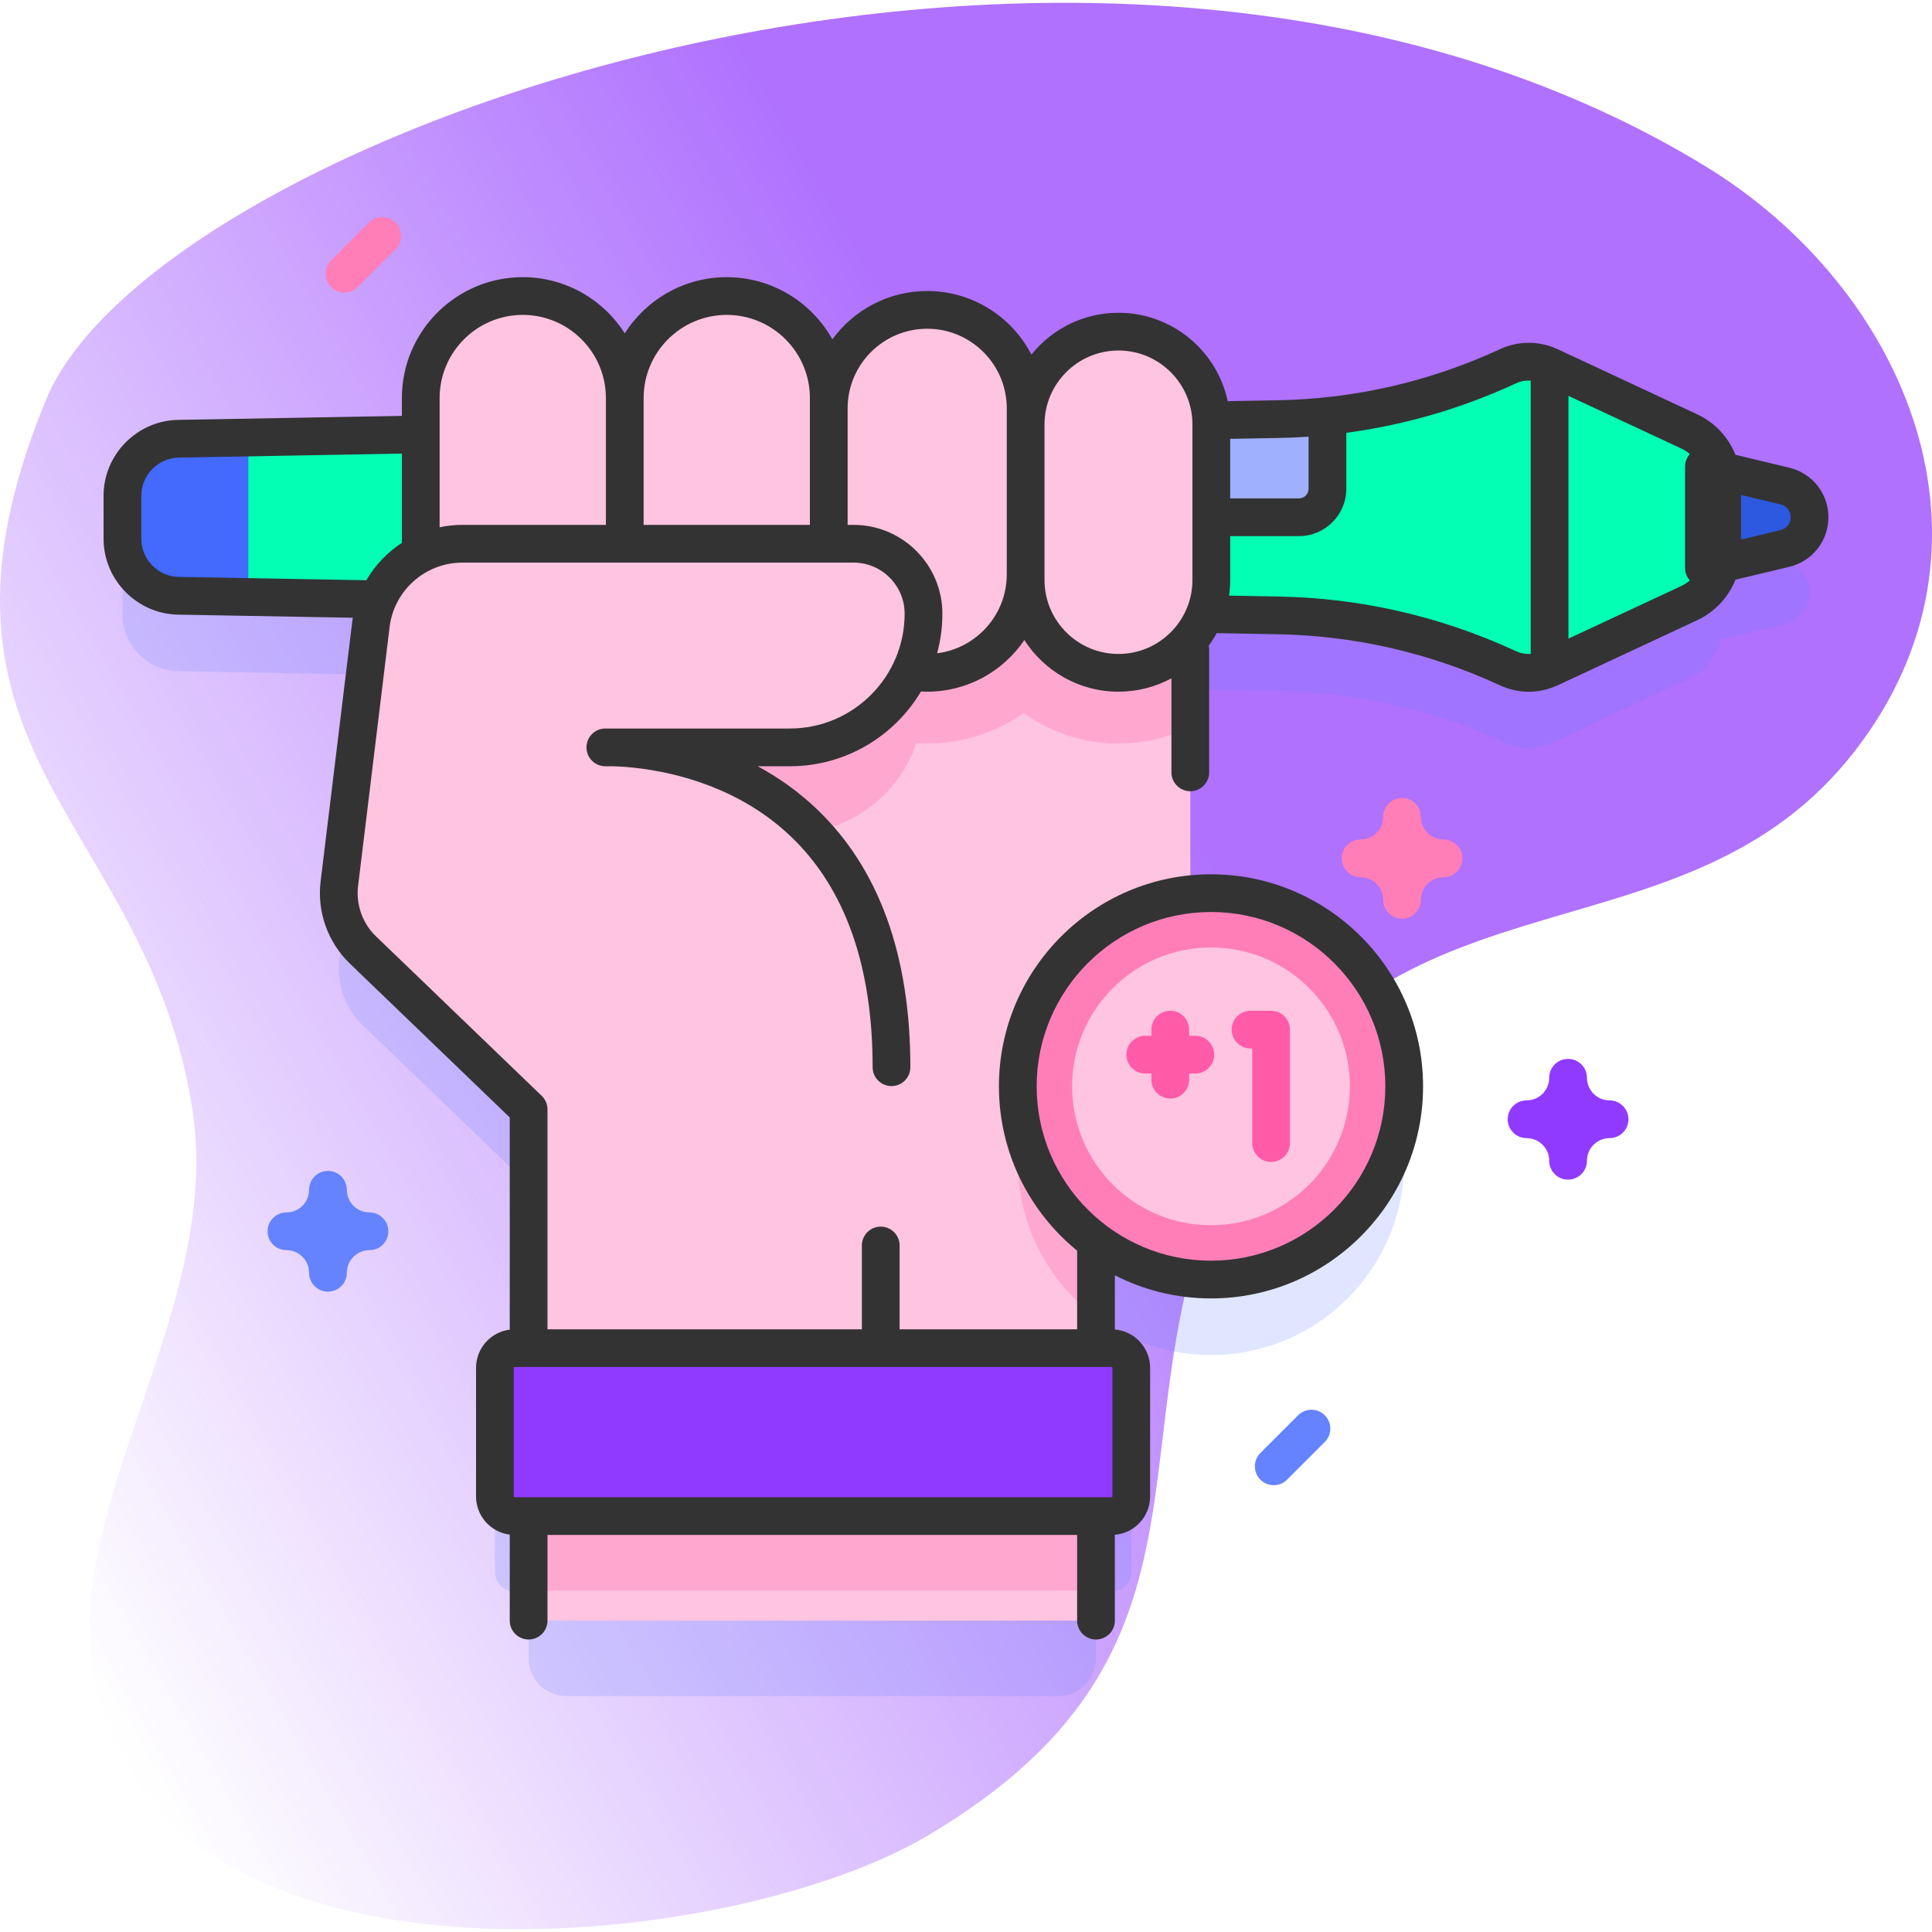 <?xml version="1.0" encoding="UTF-8"?> <svg xmlns="http://www.w3.org/2000/svg" width="512" height="512" viewBox="0 0 512 512" fill="none"> <g clip-path="url(#clip0)"> <path d="M451.798 43.963C291.242 -53.906 41.288 35.352 12.204 105.912C-26.704 200.306 38.782 216.44 50.947 293.786C60.708 355.847 -0.235 415.281 34.553 470.068C72.436 529.731 198.018 514.749 245.751 486.515C333.127 434.832 289.06 374.503 330.435 299.216C369.842 227.509 446.679 256.591 491.396 199.226C533.896 144.705 505.706 76.824 451.798 43.963Z" fill="url(#paint0_linear)"></path> <path opacity="0.2" d="M320.927 359.094C349.205 359.094 372.128 336.17 372.128 307.893C372.128 279.615 349.205 256.692 320.927 256.692C292.649 256.692 269.726 279.615 269.726 307.893C269.726 336.17 292.649 359.094 320.927 359.094Z" fill="#6583FE"></path> <path opacity="0.2" d="M472.774 148.747L456.031 144.737C455.028 140.219 451.982 136.339 447.678 134.331L410.653 117.059C407.208 115.452 403.218 115.4 399.769 116.999C380.652 125.864 359.833 130.695 338.615 131.073L47.271 136.27C39.04 136.417 32.445 143.131 32.445 151.363V162.791C32.445 171.023 39.04 177.737 47.271 177.884L100.121 178.827C99.207 180.938 98.57 183.205 98.279 185.591L89.926 254.209C89.136 260.702 91.443 267.189 96.155 271.724L140.086 314.007H140.09V377.283H136.357C133.483 377.283 131.152 379.613 131.152 382.488V416.574C131.152 419.448 133.482 421.779 136.357 421.779H140.09V439.478C140.09 445.001 144.567 449.478 150.09 449.478H280.442C285.965 449.478 290.442 445.001 290.442 439.478V421.779H294.585C297.459 421.779 299.79 419.449 299.79 416.574V382.489C299.79 379.615 297.46 377.284 294.585 377.284H290.442V324.42L308.71 305.194C313.03 300.656 315.445 294.629 315.445 288.352V182.667L338.614 183.08C359.831 183.458 380.651 188.289 399.768 197.154C403.217 198.753 407.206 198.701 410.652 197.094L447.677 179.822C451.981 177.814 455.027 173.934 456.03 169.416L473.029 165.344C477.282 164.325 480.141 160.211 479.447 155.738C478.913 152.278 476.18 149.562 472.774 148.747Z" fill="#6583FE"></path> <path d="M473.031 128.808L451.553 123.664V150.489L473.031 145.345C476.856 144.429 479.553 141.01 479.553 137.077C479.553 133.144 476.856 129.724 473.031 128.808Z" fill="#2D58E0"></path> <path d="M338.617 163.08L47.273 157.883C39.042 157.736 32.447 151.022 32.447 142.79V131.362C32.447 123.13 39.042 116.416 47.273 116.269L338.617 111.072C359.785 110.694 380.557 105.885 399.638 97.059C403.136 95.441 407.162 95.428 410.655 97.057L447.68 114.329C452.996 116.809 456.393 122.143 456.393 128.009V146.141C456.393 152.007 452.995 157.341 447.68 159.821L410.655 177.093C407.163 178.722 403.136 178.709 399.639 177.091C380.557 168.267 359.785 163.457 338.617 163.08Z" fill="#02FFB3"></path> <path d="M351.784 110.252C347.422 110.72 343.029 110.992 338.621 111.067L273.365 112.229V129.528C273.365 133.696 276.744 137.076 280.913 137.076H344.237C348.405 137.076 351.785 133.697 351.785 129.528V110.252H351.784Z" fill="#9FB0FE"></path> <path d="M236.634 161.261L47.273 157.883C39.042 157.736 32.447 151.022 32.447 142.79V131.362C32.447 123.13 39.042 116.416 47.273 116.269L236.634 112.891V161.261Z" fill="#02FFB3"></path> <path d="M65.807 158.214L47.273 157.883C39.042 157.736 32.447 151.022 32.447 142.79V131.362C32.447 123.13 39.042 116.416 47.273 116.269L65.807 115.938V158.214Z" fill="#4369FD"></path> <path d="M315.45 136.94V268.35C315.45 274.63 313.03 280.66 308.71 285.19L290.44 304.42V429.48H140.09V136.94H315.45Z" fill="#FFC4DF"></path> <path d="M315.45 256.98V268.35C315.45 274.63 313.03 280.66 308.71 285.19L290.44 304.42V349.03C277.87 339.7 269.73 324.75 269.73 307.89C269.73 281.47 289.75 259.71 315.45 256.98Z" fill="#FFA8CF"></path> <path d="M244.738 185.535C244.738 205.105 228.874 220.958 209.315 220.958H140.093V166.996H226.199C231.32 166.996 235.952 169.067 239.315 172.419C242.666 175.782 244.738 180.414 244.738 185.535Z" fill="#FFA8CF"></path> <path d="M315.448 136.945V192.635C309.702 195.456 303.238 197.038 296.409 197.038C287.051 197.038 278.391 194.05 271.302 188.992C264.036 194.061 255.22 197.038 245.716 197.038C221.004 197.038 200.894 176.938 200.894 152.216V136.946H315.448V136.945Z" fill="#FFA8CF"></path> <path d="M140.093 377.056H290.445V421.556H140.093V377.056Z" fill="#FFA8CF"></path> <path d="M138.536 178.305C123.607 178.305 111.505 166.203 111.505 151.274V105.483C111.505 90.554 123.607 78.452 138.536 78.452C153.465 78.452 165.567 90.554 165.567 105.483V151.274C165.567 166.202 153.465 178.305 138.536 178.305Z" fill="#FFC4DF"></path> <path d="M192.599 178.305C177.67 178.305 165.568 166.203 165.568 151.274V105.483C165.568 90.554 177.67 78.452 192.599 78.452C207.528 78.452 219.63 90.554 219.63 105.483V151.274C219.63 166.202 207.527 178.305 192.599 178.305Z" fill="#FFC4DF"></path> <path d="M245.717 178.305C231.309 178.305 219.63 166.625 219.63 152.218V108.208C219.63 93.8 231.31 82.121 245.717 82.121C260.125 82.121 271.804 93.801 271.804 108.208V152.218C271.805 166.625 260.125 178.305 245.717 178.305Z" fill="#FFC4DF"></path> <path d="M296.408 178.305C282.82 178.305 271.805 167.29 271.805 153.702V112.492C271.805 98.904 282.82 87.889 296.408 87.889C309.996 87.889 321.011 98.904 321.011 112.492V153.702C321.011 167.289 309.996 178.305 296.408 178.305Z" fill="#FFC4DF"></path> <path d="M236.255 282.824C236.255 194.808 160.42 198.068 160.42 198.068H209.311C228.877 198.068 244.739 182.206 244.739 162.64C244.739 152.399 236.437 144.096 226.195 144.096H122.551C110.191 144.096 99.775 153.321 98.281 165.591L89.928 234.209C89.138 240.702 91.445 247.188 96.157 251.724L140.089 294.008L236.255 282.824Z" fill="#FFC4DF"></path> <path d="M294.588 401.778H136.36C133.486 401.778 131.155 399.448 131.155 396.573V362.488C131.155 359.614 133.485 357.283 136.36 357.283H294.587C297.461 357.283 299.792 359.613 299.792 362.488V396.573C299.792 399.448 297.462 401.778 294.588 401.778Z" fill="#913AFF"></path> <path d="M415.556 312.615C412.794 312.615 410.556 310.376 410.556 307.615C410.556 304.306 407.865 301.615 404.556 301.615C401.794 301.615 399.556 299.376 399.556 296.615C399.556 293.854 401.794 291.615 404.556 291.615C407.865 291.615 410.556 288.924 410.556 285.615C410.556 282.854 412.794 280.615 415.556 280.615C418.318 280.615 420.556 282.854 420.556 285.615C420.556 288.924 423.247 291.615 426.556 291.615C429.318 291.615 431.556 293.854 431.556 296.615C431.556 299.376 429.318 301.615 426.556 301.615C423.247 301.615 420.556 304.306 420.556 307.615C420.556 310.376 418.317 312.615 415.556 312.615Z" fill="#913AFF"></path> <path d="M86.911 342.304C84.15 342.304 81.911 340.065 81.911 337.304C81.911 333.995 79.22 331.304 75.911 331.304C73.15 331.304 70.911 329.065 70.911 326.304C70.911 323.543 73.15 321.304 75.911 321.304C79.22 321.304 81.911 318.613 81.911 315.304C81.911 312.543 84.15 310.304 86.911 310.304C89.672 310.304 91.911 312.543 91.911 315.304C91.911 318.613 94.602 321.304 97.911 321.304C100.672 321.304 102.911 323.543 102.911 326.304C102.911 329.065 100.672 331.304 97.911 331.304C94.602 331.304 91.911 333.995 91.911 337.304C91.911 340.065 89.672 342.304 86.911 342.304Z" fill="#6583FE"></path> <path d="M371.553 243.471C368.791 243.471 366.553 241.232 366.553 238.471C366.553 235.162 363.862 232.471 360.553 232.471C357.791 232.471 355.553 230.232 355.553 227.471C355.553 224.71 357.791 222.471 360.553 222.471C363.862 222.471 366.553 219.78 366.553 216.471C366.553 213.71 368.791 211.471 371.553 211.471C374.315 211.471 376.553 213.71 376.553 216.471C376.553 219.78 379.244 222.471 382.553 222.471C385.315 222.471 387.553 224.71 387.553 227.471C387.553 230.232 385.315 232.471 382.553 232.471C379.244 232.471 376.553 235.162 376.553 238.471C376.553 241.232 374.314 243.471 371.553 243.471Z" fill="#FF7EB8"></path> <path d="M91.294 77.523C90.014 77.523 88.735 77.035 87.758 76.059C85.805 74.106 85.805 70.94 87.758 68.988L97.758 58.988C99.711 57.036 102.876 57.036 104.829 58.988C106.782 60.941 106.782 64.107 104.829 66.059L94.829 76.059C93.853 77.035 92.574 77.523 91.294 77.523Z" fill="#FF7EB8"></path> <path d="M337.553 393.591C336.274 393.591 334.993 393.103 334.018 392.127C332.065 390.174 332.065 387.008 334.018 385.056L344.018 375.056C345.969 373.104 349.137 373.104 351.088 375.056C353.041 377.009 353.041 380.175 351.088 382.127L341.088 392.127C340.112 393.103 338.832 393.591 337.553 393.591Z" fill="#6583FE"></path> <path d="M320.927 339.094C349.205 339.094 372.128 316.17 372.128 287.893C372.128 259.615 349.205 236.692 320.927 236.692C292.649 236.692 269.726 259.615 269.726 287.893C269.726 316.17 292.649 339.094 320.927 339.094Z" fill="#FF7EB8"></path> <path d="M320.927 324.698C341.254 324.698 357.732 308.22 357.732 287.893C357.732 267.566 341.254 251.088 320.927 251.088C300.6 251.088 284.122 267.566 284.122 287.893C284.122 308.22 300.6 324.698 320.927 324.698Z" fill="#FFC4DF"></path> <path d="M474.196 123.946L459.923 120.528C458.048 115.88 454.476 111.984 449.792 109.8L412.768 92.528C412.732 92.511 412.695 92.501 412.66 92.485C412.61 92.463 412.559 92.444 412.508 92.424C407.746 90.292 402.31 90.317 397.538 92.523C378.889 101.15 359.034 105.71 338.527 106.075L325.356 106.31C322.504 92.945 310.61 82.889 296.407 82.889C287.089 82.889 278.769 87.22 273.339 93.971C268.165 83.974 257.73 77.121 245.717 77.121C235.4 77.121 226.247 82.177 220.589 89.936C215.111 80.114 204.62 73.454 192.598 73.454C181.243 73.454 171.256 79.398 165.567 88.333C159.877 79.398 149.891 73.454 138.536 73.454C120.874 73.454 106.505 87.823 106.505 105.485V110.214L47.183 111.272C36.3 111.466 27.447 120.48 27.447 131.364V142.792C27.447 153.676 36.301 162.689 47.183 162.884L93.503 163.71C93.433 164.133 93.369 164.559 93.317 164.988L84.964 233.606C83.989 241.614 86.877 249.734 92.689 255.328L135.088 296.137V352.373C130.06 353.002 126.155 357.294 126.155 362.49V396.575C126.155 401.771 130.06 406.063 135.088 406.692V429.483C135.088 432.244 137.327 434.483 140.088 434.483C142.849 434.483 145.088 432.244 145.088 429.483V406.78H285.45V429.483C285.45 432.244 287.688 434.483 290.45 434.483C293.212 434.483 295.45 432.244 295.45 429.483V406.737C300.674 406.297 304.792 401.912 304.792 396.576V362.491C304.792 357.155 300.674 352.77 295.45 352.33V337.965C303.104 341.876 311.759 344.097 320.928 344.097C351.917 344.097 377.128 318.886 377.128 287.896C377.128 256.906 351.917 231.695 320.928 231.695C289.939 231.695 264.727 256.906 264.727 287.896C264.727 305.442 272.814 321.13 285.451 331.445V352.286H238.403V330.07C238.403 327.309 236.164 325.07 233.403 325.07C230.642 325.07 228.403 327.309 228.403 330.07V352.283H145.09V294.008C145.09 292.649 144.537 291.348 143.557 290.405L99.625 248.121C96.064 244.694 94.295 239.719 94.892 234.812L103.245 166.193C104.432 156.445 112.732 149.094 122.552 149.094H226.196C233.664 149.094 239.74 155.17 239.74 162.638C239.74 179.416 226.09 193.066 209.312 193.066C209.312 193.066 160.419 193.062 160.207 193.07C157.49 193.187 155.365 195.454 155.423 198.173C155.482 200.892 157.702 203.066 160.422 203.066H162.35C168.827 203.216 192.214 204.967 209.734 221.815C224.015 235.547 231.256 256.073 231.256 282.823C231.256 285.584 233.495 287.823 236.256 287.823C239.017 287.823 241.256 285.584 241.256 282.823C241.256 253.189 232.95 230.207 216.569 214.515C211.548 209.705 206.168 205.968 200.798 203.067H209.311C224.076 203.067 237.012 195.107 244.068 183.256C244.614 183.286 245.164 183.304 245.717 183.304C256.418 183.304 265.872 177.869 271.466 169.616C276.731 177.838 285.94 183.304 296.407 183.304C301.482 183.304 306.262 182.019 310.441 179.759V204.68C310.441 207.441 312.679 209.68 315.441 209.68C318.203 209.68 320.441 207.441 320.441 204.68V172.192C320.441 171.824 320.396 171.467 320.32 171.122C321.095 170.062 321.805 168.952 322.435 167.792L338.525 168.079C359.033 168.445 378.887 173.004 397.536 181.631C399.963 182.754 402.562 183.315 405.158 183.315C407.666 183.315 410.166 182.778 412.505 181.731C412.556 181.71 412.607 181.692 412.658 181.67C412.694 181.654 412.731 181.643 412.766 181.627L449.79 164.355C454.474 162.17 458.045 158.274 459.92 153.627L474.193 150.209C480.291 148.749 484.549 143.349 484.549 137.078C484.549 130.807 480.294 125.406 474.196 123.946ZM274.727 287.894C274.727 262.419 295.453 241.693 320.928 241.693C346.403 241.693 367.128 262.419 367.128 287.894C367.128 313.369 346.402 334.095 320.928 334.095C295.452 334.094 274.727 313.369 274.727 287.894ZM294.792 362.488V396.573C294.792 396.686 294.7 396.778 294.588 396.778H136.36C136.247 396.778 136.155 396.686 136.155 396.573V362.488C136.155 362.375 136.247 362.283 136.36 362.283H294.588C294.7 362.283 294.792 362.375 294.792 362.488ZM338.705 116.072C341.409 116.024 344.102 115.906 346.784 115.722V129.529C346.784 130.934 345.641 132.076 344.236 132.076H326.01V116.298L338.705 116.072ZM192.599 83.452C204.747 83.452 214.63 93.335 214.63 105.483V108.207V139.096H170.567V105.483C170.567 93.335 180.451 83.452 192.599 83.452ZM97.083 153.771L47.363 152.884C41.896 152.786 37.448 148.258 37.448 142.79V131.362C37.448 125.894 41.896 121.366 47.363 121.268L106.506 120.213V143.867C102.654 146.377 99.413 149.765 97.083 153.771ZM116.505 139.729V105.483C116.505 93.335 126.388 83.452 138.536 83.452C150.684 83.452 160.567 93.335 160.567 105.483V139.096H122.55C120.483 139.096 118.462 139.318 116.505 139.729ZM248.353 173.122C249.252 169.777 249.739 166.265 249.739 162.64C249.739 149.658 239.177 139.096 226.195 139.096H224.63V108.207C224.63 96.58 234.09 87.12 245.717 87.12C257.344 87.12 266.804 96.58 266.804 108.207V112.492V152.218C266.805 162.95 258.738 171.818 248.353 173.122ZM296.408 173.305C285.598 173.305 276.804 164.511 276.804 153.701V152.217V112.491C276.804 101.681 285.598 92.887 296.408 92.887C307.217 92.887 316.011 101.681 316.011 112.491V153.701C316.011 164.511 307.217 173.305 296.408 173.305ZM401.737 172.555C381.818 163.342 360.611 158.472 338.705 158.081L325.714 157.849C325.905 156.493 326.011 155.109 326.011 153.701V142.076H344.237C351.156 142.076 356.785 136.447 356.785 129.529V114.699C372.292 112.627 387.352 108.252 401.738 101.597C402.983 101.02 404.329 100.784 405.655 100.866V173.284C404.328 173.367 402.983 173.131 401.737 172.555ZM415.654 169.245V104.908L445.565 118.862C446.397 119.25 447.152 119.753 447.833 120.335C447.019 121.245 446.553 122.425 446.553 123.665V150.49C446.553 151.73 447.019 152.91 447.833 153.819C447.153 154.4 446.397 154.904 445.565 155.292L415.654 169.245ZM471.867 140.482L461.391 142.991V131.162L471.866 133.671C473.448 134.05 474.553 135.45 474.553 137.077C474.553 138.704 473.448 140.104 471.867 140.482Z" fill="#333333"></path> <path d="M336.851 267.862H331.407C328.646 267.862 326.407 270.1 326.407 272.862C326.407 275.624 328.646 277.862 331.407 277.862H331.851V302.925C331.851 305.687 334.09 307.925 336.851 307.925C339.612 307.925 341.851 305.687 341.851 302.925V272.862C341.851 270.101 339.612 267.862 336.851 267.862Z" fill="#FF5BA8"></path> <path d="M316.769 274.495H315.137V272.862C315.137 270.1 312.898 267.862 310.137 267.862C307.376 267.862 305.137 270.1 305.137 272.862V274.495H303.504C300.743 274.495 298.504 276.733 298.504 279.495C298.504 282.257 300.743 284.495 303.504 284.495H305.137V286.127C305.137 288.889 307.376 291.127 310.137 291.127C312.898 291.127 315.137 288.889 315.137 286.127V284.495H316.769C319.53 284.495 321.769 282.257 321.769 279.495C321.769 276.733 319.53 274.495 316.769 274.495Z" fill="#FF5BA8"></path> </g> <defs> <linearGradient id="paint0_linear" x1="-21.409" y1="373.272" x2="490.399" y2="77.779" gradientUnits="userSpaceOnUse"> <stop stop-color="#AF71FE" stop-opacity="0"></stop> <stop offset="0.629" stop-color="#AF71FE"></stop> </linearGradient> <clipPath id="clip0"> <rect width="512" height="512" fill="white"></rect> </clipPath> </defs> </svg> 
